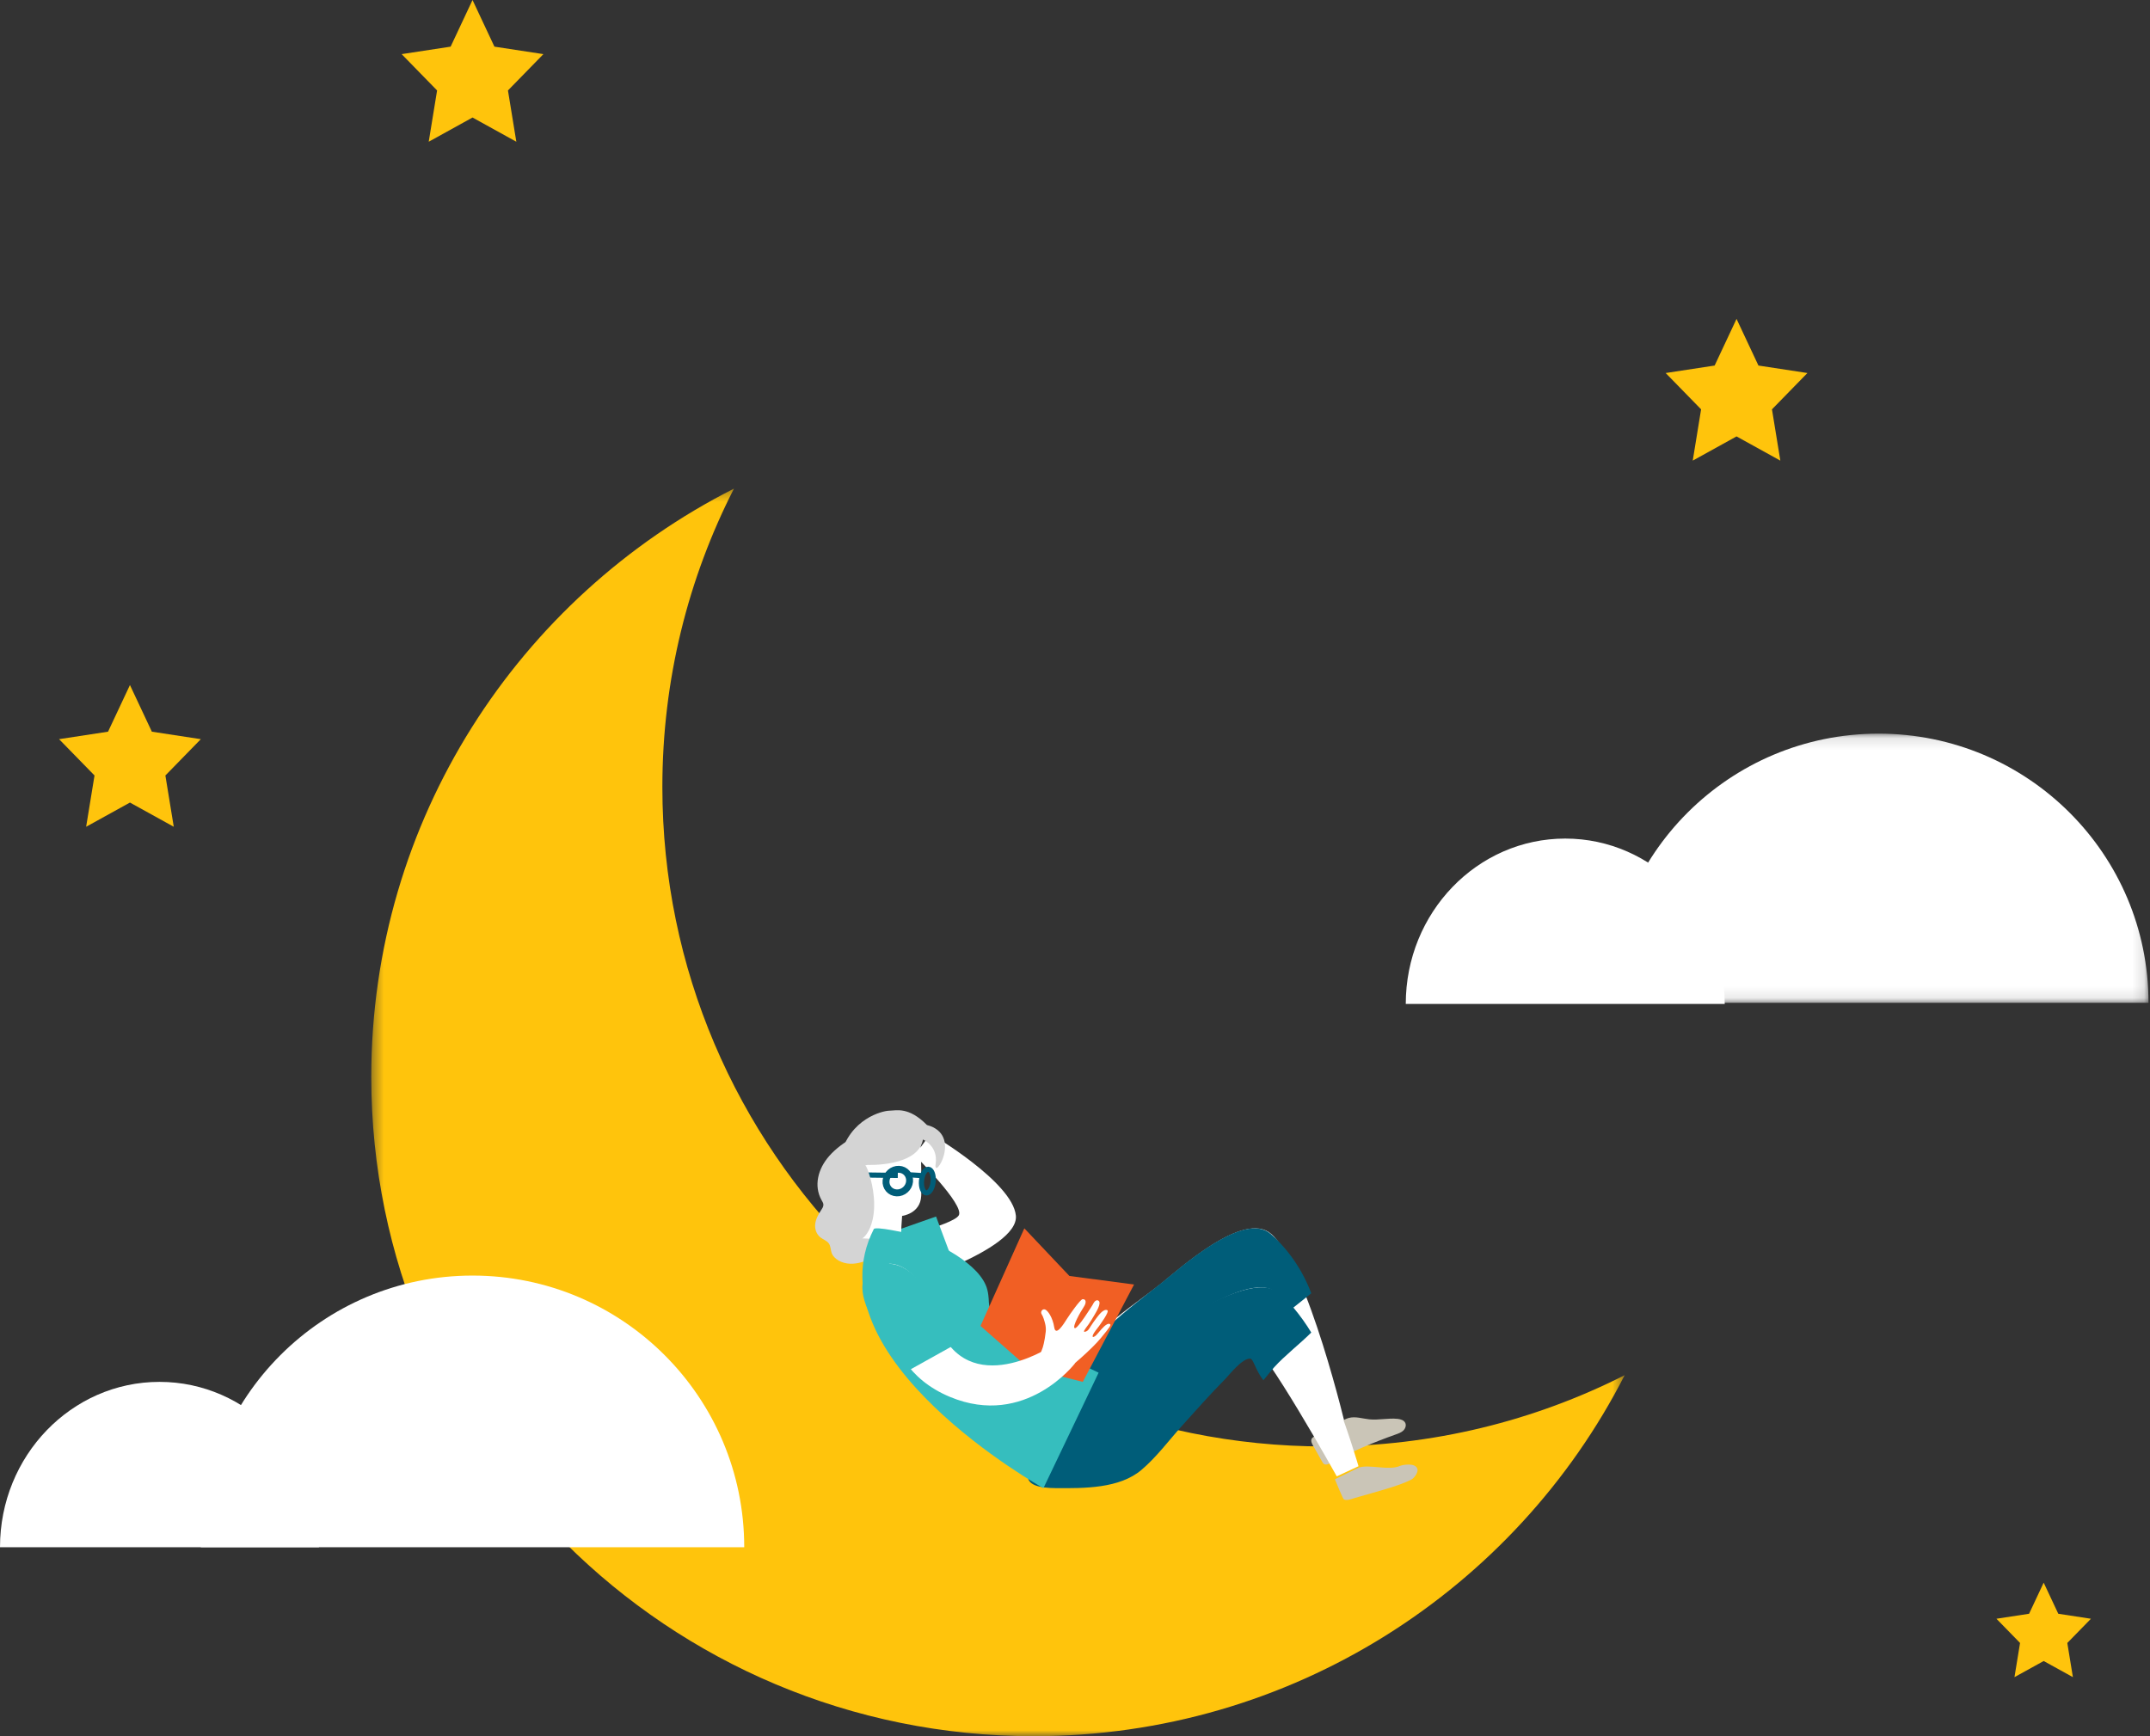 <?xml version="1.0" encoding="UTF-8"?>
<svg width="182px" height="147px" viewBox="0 0 182 147" version="1.1" xmlns="http://www.w3.org/2000/svg" xmlns:xlink="http://www.w3.org/1999/xlink">
    <rect x="0" y="0" width="182" height="147" fill="#333333" stroke="none"/>
    <title>illo-nav-ial</title>
    <defs>
        <polygon id="path-1" points="0.429 0.371 106.529 0.371 106.529 106 0.429 106"></polygon>
        <polygon id="path-3" points="0.176 0.116 45.872 0.116 45.872 22.903 0.176 22.903"></polygon>
    </defs>
    <g id="Desktop" stroke="none" stroke-width="1" fill="none" fill-rule="evenodd">
        <g id="10_Desktop_ACR_AC" transform="translate(-172, -222)">
            <g id="Subnav" transform="translate(0, 176)">
                <g id="CTA" transform="translate(165, 46)">
                    <g id="illo-nav-ial" transform="translate(7, 0)">
                        <g id="Group-3" transform="translate(31, 41)">
                            <mask id="mask-2" fill="white">
                                <use xlink:href="#path-1"></use>
                            </mask>
                            <g id="Clip-2"></g>
                            <path d="M81.15,81.468 C50.178,81.468 25.07,56.472 25.07,25.637 C25.07,16.543 27.256,7.958 31.13,0.371 C12.911,9.592 0.429,28.429 0.429,50.169 C0.429,81.004 25.537,106 56.509,106 C78.346,106 97.267,93.573 106.529,75.435 C98.908,79.292 90.284,81.468 81.15,81.468" id="Fill-1" fill="#FFC40C" mask="url(#mask-2)"></path>
                        </g>
                        <path d="M146,85 C146,77.268 139.956,71 132.5,71 C125.045,71 119,77.268 119,85" id="Fill-4" fill="#FFFFFF"></path>
                        <g id="Group-8" transform="translate(136, 62)">
                            <mask id="mask-4" fill="white">
                                <use xlink:href="#path-3"></use>
                            </mask>
                            <g id="Clip-7"></g>
                            <path d="M45.872,22.903 C45.872,10.319 35.643,0.116 23.023,0.116 C10.404,0.116 0.176,10.319 0.176,22.903" id="Fill-6" fill="#FFFFFF" mask="url(#mask-4)"></path>
                        </g>
                        <path d="M27,131 C27,123.267 20.956,117 13.5,117 C6.045,117 0,123.267 0,131" id="Fill-9" fill="#FFFFFF"></path>
                        <path d="M63,131 C63,118.299 52.703,108 39.999,108 C27.297,108 17,118.299 17,131" id="Fill-11" fill="#FFFFFF"></path>
                        <path d="M107.591,104.462 C105.303,102.493 99.908,107.38 98.339,108.638 C95.005,111.308 90.098,114.032 90.001,118.688 C89.994,119.027 90.012,119.372 90.121,119.694 C90.329,120.301 90.852,120.763 91.441,121.028 C92.03,121.294 92.681,121.385 93.326,121.441 C93.88,121.49 94.445,121.514 94.984,121.38 C96.371,121.037 97.394,119.18 98.224,118.115 C99.209,116.852 100.182,115.579 101.17,114.317 C101.716,113.62 104.227,109.568 105.322,109.733 C106.318,109.883 111.448,122 111.448,122 L114,121.154 C114,121.154 110.722,107.156 107.591,104.462" id="Fill-13" fill="#FFFFFF"></path>
                        <path d="M105.251,110.336 C105.528,110.377 106.068,112.532 106.349,113.142 C107.598,112.244 109.802,110.464 111,109.501 C110.079,107.033 108.56,105.328 107.549,104.459 C105.271,102.503 99.901,107.357 98.339,108.605 C95.021,111.257 90.097,114.605 90.001,119.228 C89.994,119.565 90.011,119.907 90.12,120.227 C90.327,120.829 90.848,121.288 91.434,121.552 C92.02,121.815 92.669,121.906 93.31,121.961 C93.862,122.01 94.424,122.034 94.961,121.901 C96.34,121.56 97.359,119.717 98.186,118.659 C99.167,117.405 100.135,116.141 101.118,114.888 C101.662,114.195 104.16,110.172 105.251,110.336" id="Fill-15" fill="#005D79"></path>
                        <path d="M114.121,120.071 C114.134,120.066 114.149,120.062 114.163,120.058 C114.728,119.899 115.321,120.11 115.904,120.171 C116.702,120.252 117.508,120.048 118.305,120.131 C118.564,120.158 118.857,120.244 118.964,120.487 C119.058,120.704 118.957,120.968 118.786,121.128 C118.614,121.288 118.388,121.369 118.168,121.447 C116.269,122.121 114.402,122.899 112.629,123.87 C112.456,123.965 112.238,124.061 112.074,123.95 C112.004,123.903 111.96,123.827 111.919,123.753 C111.7,123.366 111.482,122.978 111.262,122.59 C111.092,122.287 110.803,121.886 111.199,121.664 C111.987,121.221 112.775,120.778 113.563,120.336 C113.743,120.234 113.925,120.132 114.121,120.071" id="Fill-17" fill="#CAC5B7"></path>
                        <path d="M91.142,117.667 L92.473,117.643 C95.528,115.046 104.94,107.41 107.859,109.296 C111.36,111.561 115,124.143 115,124.143 L113.16,125 C113.16,125 106.961,113.894 105.899,113.779 C105.258,113.711 104.21,115.149 103.874,115.507 C102.671,116.791 101.544,118.134 100.406,119.466 C99.36,120.69 98.373,122.108 97.155,123.194 C95.384,124.773 92.583,124.753 90.267,124.733 C89.05,124.723 87.716,125.137 88.053,123.993 C88.301,123.149 88.884,122.291 89.274,121.493 C89.44,121.151 90.809,117.672 91.142,117.667" id="Fill-19" fill="#FFFFFF"></path>
                        <path d="M115.025,124.257 C115.939,123.959 117.567,124.54 118.518,124.112 C118.697,124.031 119.807,123.809 119.986,124.368 C120.078,124.658 119.709,125.151 119.487,125.265 C118.944,125.545 118.344,125.746 117.754,125.937 C117.04,126.168 114.982,126.745 114.679,126.832 C114.427,126.904 114.001,127.094 113.753,126.943 C113.679,126.898 113.096,125.485 113,125.247 C113,125.247 115.013,124.261 115.025,124.257" id="Fill-21" fill="#CAC5B7"></path>
                        <path d="M105.849,115.033 C106.101,115.058 106.286,116.029 106.95,116.863 C107.131,116.636 107.658,115.99 107.855,115.77 C108.724,114.799 110.093,113.736 111,112.823 C110.158,111.424 108.874,109.836 107.995,109.297 C104.916,107.408 94.984,115.051 91.76,117.65 L90.317,118.299 C89.965,118.304 88.521,121.786 88.345,122.127 C87.934,122.927 87.319,123.785 87.057,124.63 C86.701,125.775 88.07,125.985 89.354,125.996 C91.799,126.015 94.754,126.035 96.623,124.455 C97.908,123.368 98.949,121.949 100.053,120.724 C101.254,119.391 102.443,118.047 103.712,116.762 C104.067,116.403 105.173,114.965 105.849,115.033" id="Fill-23" fill="#005D79"></path>
                        <path d="M73.323,96.057 C73.269,96.035 73.211,96.018 73.15,96.009 C72.827,95.96 72.515,96.118 72.245,96.276 C71.477,96.725 70.752,97.241 70.193,97.877 C69.263,98.933 68.854,100.381 69.551,101.621 C69.617,101.738 69.693,101.855 69.701,101.985 C69.713,102.155 69.607,102.312 69.509,102.459 C69.27,102.825 69.058,103.215 69.009,103.633 C68.961,104.051 69.101,104.504 69.469,104.782 C69.688,104.947 69.98,105.047 70.144,105.255 C70.325,105.487 70.302,105.79 70.392,106.058 C70.581,106.621 71.283,106.975 71.963,106.998 C72.644,107.022 73.299,106.777 73.879,106.473 C74.801,105.992 75.643,105.299 75.908,104.4 C76.182,103.463 75.79,102.486 75.43,101.568 C74.857,100.099 74.359,98.608 73.993,97.092 C73.938,96.866 73.885,96.635 73.757,96.431 C73.659,96.274 73.509,96.132 73.323,96.057" id="Fill-25" fill="#D4D4D4"></path>
                        <path d="M75.855,109 C75.855,109 86.269,105.877 85.995,102.928 C85.729,100.068 78.768,96 78.768,96 L77.43,97.815 C77.43,97.815 81.72,102.054 81.154,102.914 C80.589,103.774 75,105.024 75,105.024 L75.855,109 Z" id="Fill-27" fill="#FFFFFF"></path>
                        <polygon id="Fill-29" fill="#36BEBE" points="75 110 81 107.701 79.238 103 75.88 104.177 75.102 107.456"></polygon>
                        <path d="M76.302,105 C76.227,104.607 76.365,102.948 76.365,102.948 C76.365,102.948 77.91,102.765 77.981,101.263 C78.052,99.762 77.903,96.305 77.903,96.305 L75.065,95 L72,97.342 L72.586,104.834 L76.302,105 Z" id="Fill-31" fill="#FFFFFF"></path>
                        <path d="M73.476,98.631 C73.476,98.631 77.716,98.8 78.129,96.481 C78.129,96.481 79.432,97.02 79.203,98.544 C78.973,100.068 81.564,96.069 78.465,95.251 C76.919,93.683 75.88,94.03 75.283,94.039 C74.726,94.047 71.922,94.69 71.133,97.924 C71.076,98.158 71.034,98.738 71,99 L73.476,98.631 Z" id="Fill-33" fill="#D4D4D4"></path>
                        <path d="M92.998,116.221 C93.111,116.001 88.327,126 88.327,126 C88.327,126 68.455,114.932 73.966,104.067 C74.101,103.803 76.734,104.396 77.08,104.494 C79.138,105.083 83.065,107.002 83.588,109.238 C83.866,110.424 83.409,110.677 84.446,111.46 C85.255,112.071 85.997,112.73 86.851,113.292 L92.998,116.221 Z" id="Fill-35" fill="#36BEBE"></path>
                        <polygon id="Fill-37" fill="#F15F24" points="96 108.756 90.527 108.033 86.711 104 83 112.264 87.063 115.834 91.659 117"></polygon>
                        <path d="M88,114.811 L88.264,114.105 C88.264,114.105 88.426,113.633 88.522,112.76 C88.546,112.533 88.528,112.304 88.474,112.082 C88.407,111.814 88.304,111.46 88.185,111.285 C88.039,111.066 88.242,110.788 88.469,110.872 C88.697,110.955 89.114,111.547 89.241,112.377 C89.366,113.207 90.06,112.073 90.32,111.662 C90.579,111.254 91.446,110.025 91.638,110.002 C91.92,109.971 92.007,110.259 91.738,110.662 C91.466,111.07 90.747,112.328 90.976,112.451 C91.201,112.573 92.496,110.472 92.496,110.472 C92.496,110.472 92.698,109.98 92.967,110.113 C93.307,110.283 92.756,111.144 92.653,111.325 C92.498,111.597 92.329,111.862 92.154,112.123 C92.096,112.208 91.701,112.692 91.767,112.745 C91.791,112.764 91.827,112.762 91.857,112.755 C92.116,112.699 92.21,112.471 92.34,112.274 C92.489,112.045 92.645,111.818 92.814,111.601 C92.966,111.408 93.407,110.773 93.736,110.933 C93.953,111.039 93.098,112.182 93.018,112.299 C92.859,112.529 92.604,112.792 92.508,113.055 C92.447,113.225 92.551,113.235 92.698,113.129 C92.848,113.022 92.969,112.839 93.093,112.706 C93.229,112.561 93.692,111.964 93.95,112.103 C94.082,112.175 93.99,112.313 93.19,113.29 C92.372,114.29 90.517,115.821 90.517,115.821 L88.174,116 L88,114.811 Z" id="Fill-39" fill="#FFFFFF"></path>
                        <path d="M75.268,107.002 C75.268,107.002 77.716,106.749 79.123,111.408 C81.386,118.9 88.812,114.085 88.812,114.085 L91,115.431 C91,115.431 86.817,120.925 80.435,118.28 C73.222,115.29 75.268,107.002 75.268,107.002" id="Fill-41" fill="#FFFFFF"></path>
                        <path d="M81,113.756 L76.975,116 C76.975,116 69.942,108.411 74.586,107.089 C78.072,106.096 81,113.756 81,113.756" id="Fill-43" fill="#36BEBE"></path>
                        <path d="M76.996,100.038 C76.944,100.59 76.455,101.021 75.906,100.999 C75.356,100.978 74.952,100.514 75.005,99.962 C75.057,99.41 75.545,98.979 76.095,99.001 C76.645,99.022 77.047,99.486 76.996,100.038 Z" id="Stroke-45" stroke="#005D79" stroke-width="0.585"></path>
                        <path d="M78.993,100.021 C78.947,100.573 78.688,101.012 78.416,101 C78.144,100.988 77.961,100.531 78.007,99.979 C78.054,99.427 78.312,98.989 78.584,99 C78.856,99.012 79.039,99.469 78.993,100.021 Z" id="Stroke-47" stroke="#005D79" stroke-width="0.437"></path>
                        <line x1="73" y1="99.48" x2="76" y2="99.52" id="Stroke-49" stroke="#005D79" stroke-width="0.437"></line>
                        <line x1="77" y1="99.469" x2="78" y2="99.531" id="Stroke-51" stroke="#005D79" stroke-width="0.437"></line>
                        <polygon id="Fill-53" fill="#FFC40C" points="147 27 148.854 30.95 153 31.583 149.999 34.658 150.708 39 147 36.95 143.292 39 144 34.658 141 31.583 145.146 30.95"></polygon>
                        <polygon id="Fill-53-Copy" fill="#FFC40C" points="40 0 41.854 3.95 46 4.583 42.999 7.658 43.708 12 40 9.95 36.292 12 37 7.658 34 4.583 38.146 3.95"></polygon>
                        <polygon id="Fill-55" fill="#FFC40C" points="11 58 12.855 61.95 17 62.583 14 65.658 14.709 70 11 67.95 7.292 70 8.001 65.658 5 62.583 9.146 61.95"></polygon>
                        <polygon id="Fill-57" fill="#FFC40C" points="173 134 174.236 136.633 177 137.056 175 139.106 175.473 142 173 140.634 170.527 142 171 139.106 169 137.056 171.764 136.633"></polygon>
                        <path d="M70.294,98.476 C69.817,99.054 70.019,100.022 70.214,100.709 C70.524,101.804 71.1,102.809 71.669,103.794 C71.886,104.172 72.109,104.554 72.419,104.865 C72.472,104.918 72.529,104.97 72.602,104.99 C72.722,105.024 72.849,104.964 72.951,104.894 C73.297,104.653 73.521,104.28 73.673,103.894 C73.986,103.107 74.042,102.243 73.974,101.402 C73.914,100.652 73.756,99.909 73.507,99.196 C73.408,98.91 73.284,98.617 73.049,98.418 C72.838,98.239 72.559,98.157 72.286,98.096 C71.793,97.987 71.263,97.94 70.795,98.124 C70.578,98.209 70.415,98.33 70.294,98.476" id="Fill-59" fill="#D4D4D4"></path>
                    </g>
                </g>
            </g>
        </g>
    </g>
</svg>